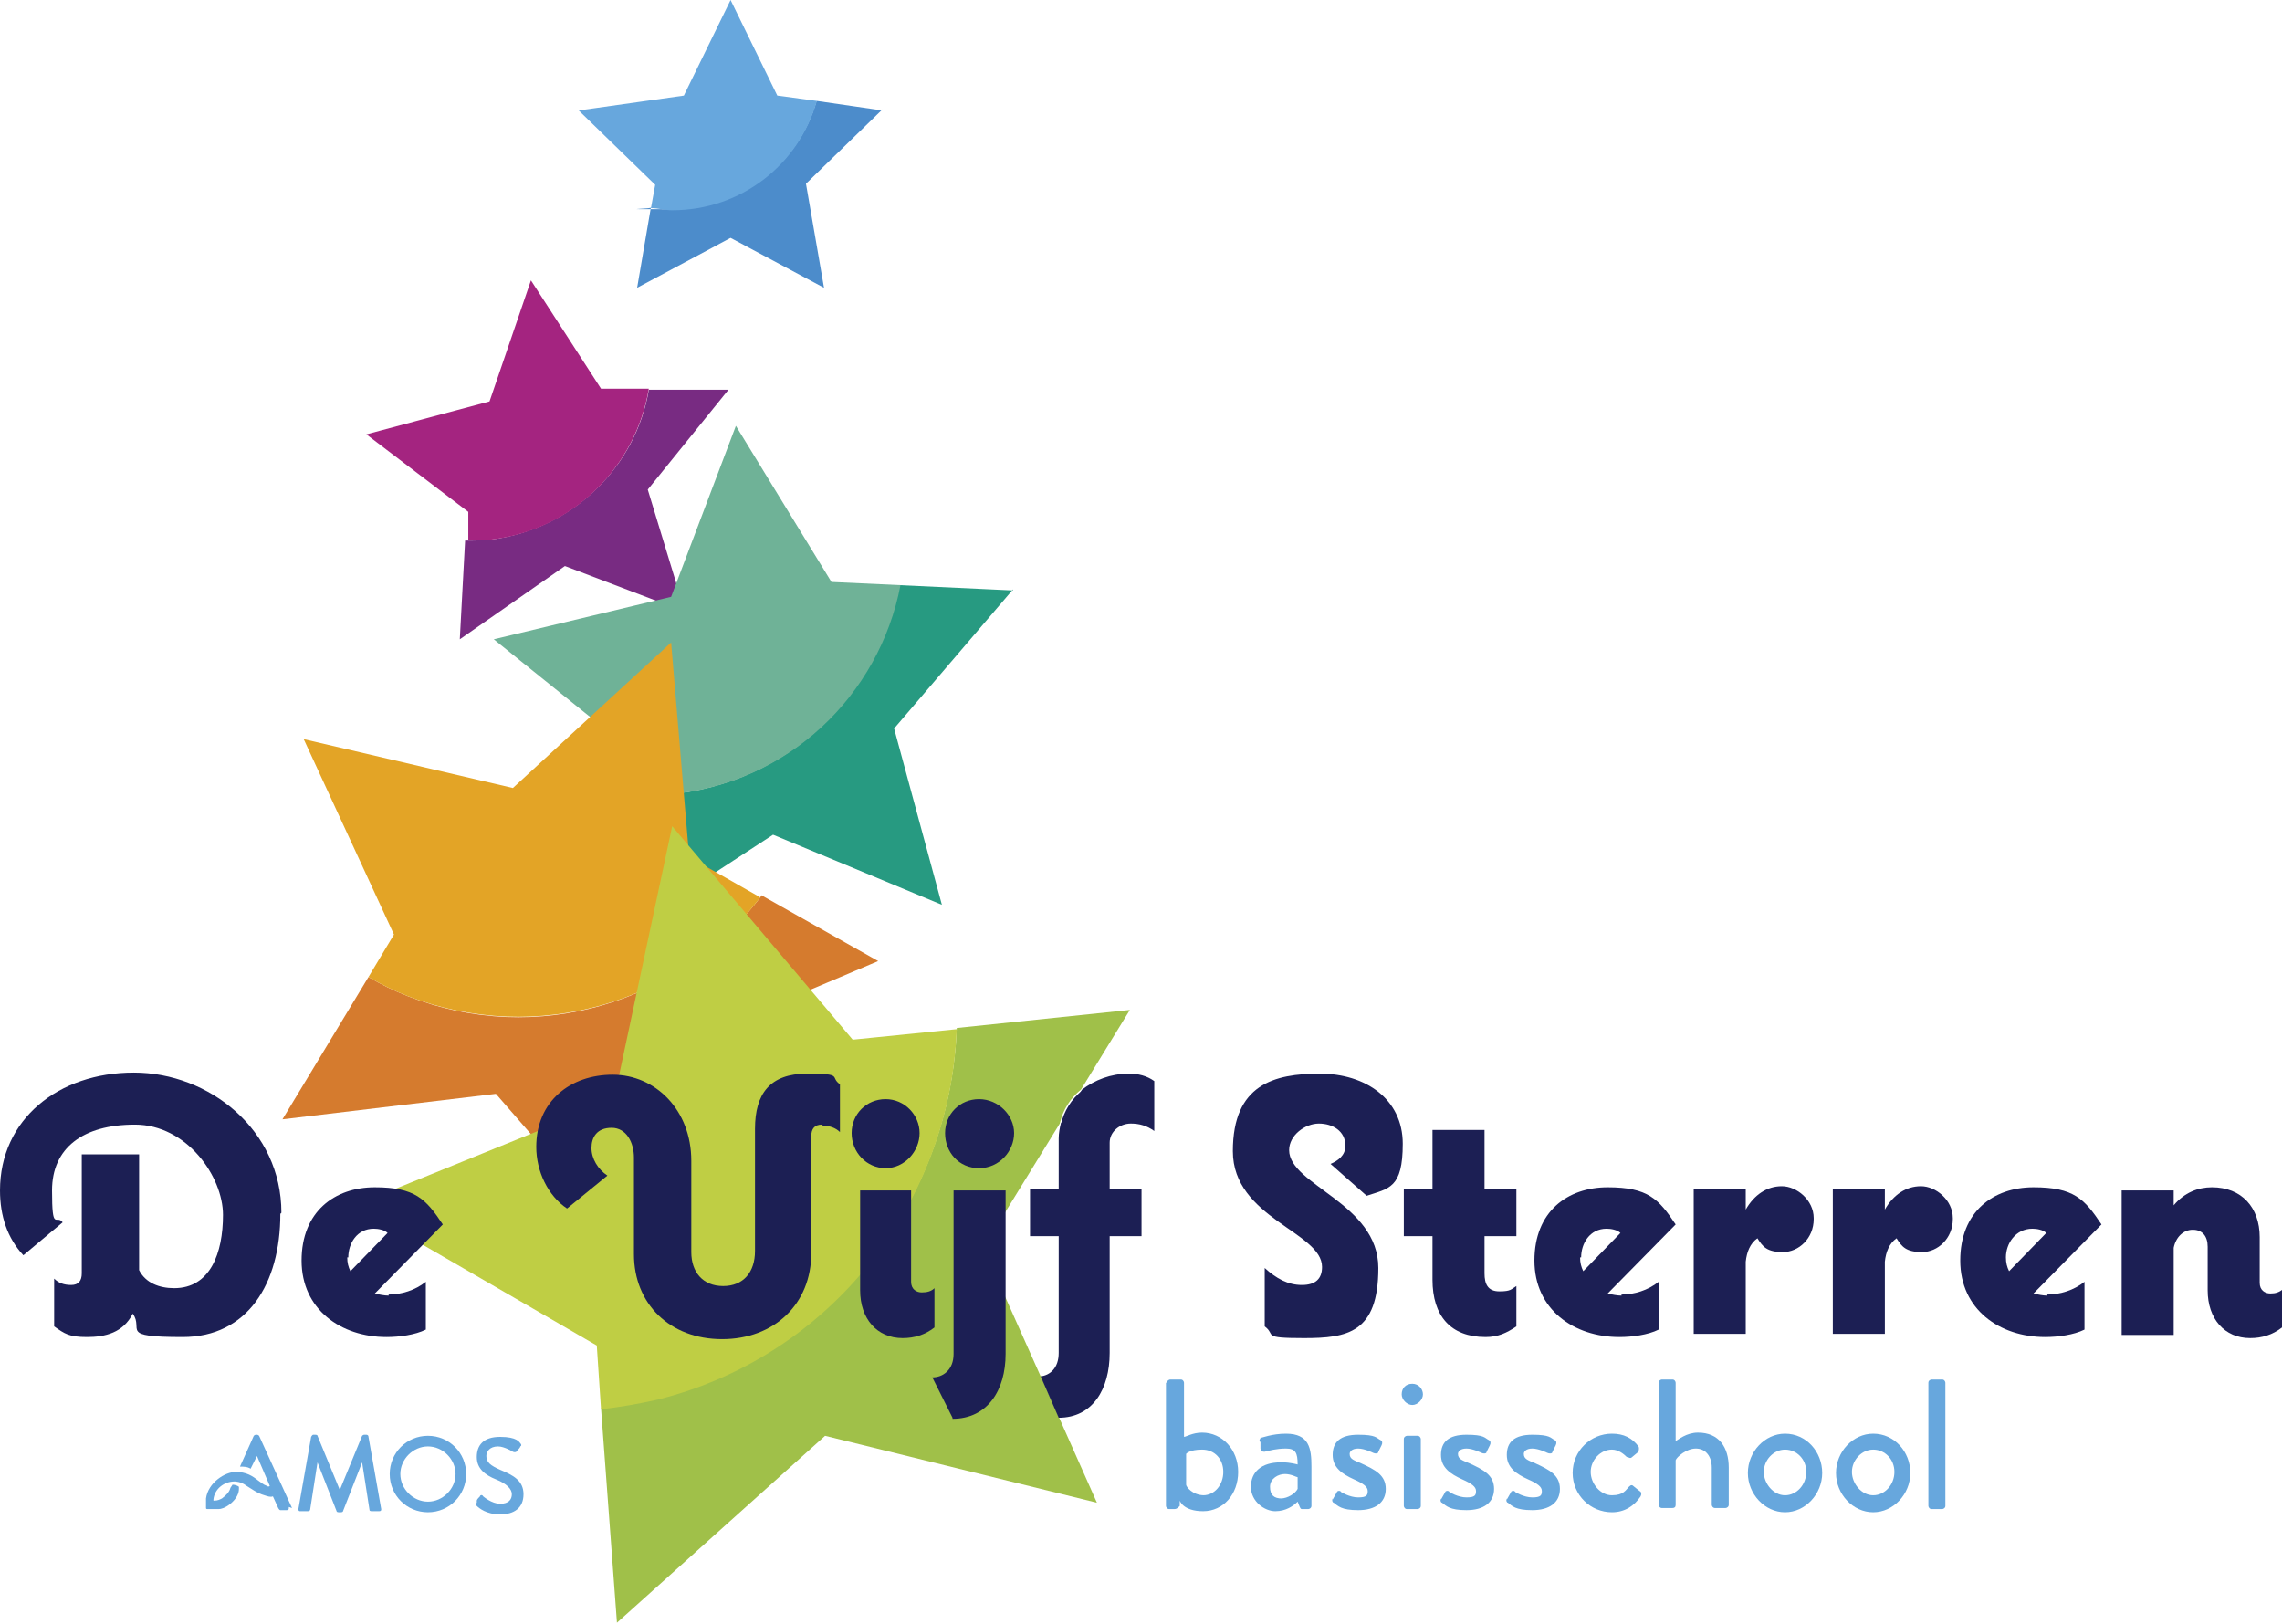 <?xml version="1.0" encoding="UTF-8"?>
<svg xmlns="http://www.w3.org/2000/svg" id="Layer_1" data-name="Layer 1" version="1.1" viewBox="0 0 214.9 152.9">
  <defs>
    <style>
      .cls-1 {
        fill: #782b82;
      }

      .cls-1, .cls-2, .cls-3, .cls-4, .cls-5, .cls-6, .cls-7, .cls-8, .cls-9, .cls-10, .cls-11 {
        stroke-width: 0px;
      }

      .cls-2 {
        fill: #e3a426;
      }

      .cls-3 {
        fill: #bfce44;
      }

      .cls-4 {
        fill: #4c8ccb;
      }

      .cls-5 {
        fill: #a42480;
      }

      .cls-6 {
        fill: #a0c049;
      }

      .cls-7 {
        fill: #67a7dd;
      }

      .cls-8 {
        fill: #6fb297;
      }

      .cls-9 {
        fill: #1c1f54;
      }

      .cls-10 {
        fill: #279a81;
      }

      .cls-11 {
        fill: #d57b2e;
      }
    </style>
  </defs>
  <path class="cls-6" d="M98,129.6l-5.4-12.1,7.2-11.7c.3-1.3,1-2.4,2-3.2l4.6-7.5-16.3,1.7c-.6,16.2-11.7,30.7-28.2,34.9-1.8.4-3.5.7-5.3.9l1.5,20.2,19.6-17.6,25.6,6.3-3.6-8.1-1.7-3.9Z"></path>
  <g>
    <path class="cls-1" d="M68.6,36.7h-7.5c-1.2,7.2-7.1,13.1-14.8,14.1-.8.1-1.6.1-2.5.1l-.5,9.3,9.9-6.9,11.3,4.3-3.5-11.5,7.6-9.4Z"></path>
    <path class="cls-5" d="M46.3,50.8c7.7-.9,13.6-6.9,14.8-14.2h-4.5c0,0-6.6-10.2-6.6-10.2l-3.9,11.4-11.6,3.1,9.6,7.3v2.7c.7,0,1.5,0,2.3-.1Z"></path>
  </g>
  <g>
    <path class="cls-10" d="M95.4,55.6l-10.7-.5c-2,10.4-10.6,18.7-21.7,19.7-1.2.1-2.4.1-3.5,0l-1.1,13.2,14.4-9.4,15.9,6.6-4.5-16.6,11.2-13.1Z"></path>
    <path class="cls-8" d="M63.1,74.8c11.1-1,19.7-9.3,21.7-19.7l-6.5-.3-9-14.7-6.1,16.1-16.7,4,13.4,10.8-.3,3.9c1.2,0,2.3,0,3.5,0Z"></path>
  </g>
  <g>
    <path class="cls-4" d="M83.1,10.4l-6.2-.9c-1.7,5.9-7.1,10.2-13.6,10.2s-1.4,0-2-.2l-1.3,7.6,8.8-4.7,8.8,4.7-1.7-9.8,7.2-7Z"></path>
    <path class="cls-7" d="M76.9,9.5l-3.7-.5-4.4-9-4.4,9-9.9,1.4,7.2,7-.4,2.2c.7,0,1.3.2,2,.2,6.5,0,11.9-4.3,13.6-10.2Z"></path>
  </g>
  <g>
    <path class="cls-11" d="M71.6,84.5c-7.6,9.9-21,14.1-33.2,9.3-1.3-.5-2.5-1.1-3.7-1.8l-8.1,13.4,20.1-2.4,13.3,15.3,4-19.9,18.7-7.9-11-6.2Z"></path>
    <path class="cls-2" d="M71.6,84.5l-6.7-3.8-1.7-20.2-14.9,13.7-19.7-4.6,8.5,18.4-2.4,4c1.2.7,2.4,1.3,3.7,1.8,12.2,4.7,25.7.6,33.2-9.3Z"></path>
  </g>
  <path class="cls-3" d="M90.2,96.9l-9.9,1-17-20.1-5.5,25.8-24.4,9.9,22.8,13.2.4,6c1.8-.2,3.5-.5,5.3-.9,16.5-4.1,27.6-18.7,28.2-34.9Z"></path>
  <g>
    <path class="cls-9" d="M26.4,114.3c0,6.6-3.1,11.6-9.2,11.6s-3.6-.7-4.7-2.2c-.9,1.8-2.6,2.2-4.3,2.2s-2.1-.3-3.1-1v-4.5c.4.4.9.6,1.6.6s1-.4,1-1.1v-11.2h5.4v10.9c.6,1.2,1.9,1.7,3.3,1.7,3.4,0,4.6-3.3,4.6-6.9s-3.4-8.5-8.3-8.5-7.8,2.2-7.8,6.2.4,2.2,1,3l-3.7,3.1c-1.5-1.6-2.2-3.7-2.2-6.1,0-6.7,5.5-11.1,12.6-11.1s13.9,5.4,13.9,13.2Z"></path>
    <path class="cls-9" d="M36.6,121.9c1.2,0,2.5-.4,3.5-1.2v4.5c-1,.5-2.5.7-3.7.7-4.3,0-8-2.6-8-7.2s3.1-6.9,6.9-6.9,4.8,1.1,6.4,3.5l-6.4,6.5c.4.1.9.2,1.3.2ZM32.7,118.4c0,.5.1.9.3,1.3l3.5-3.6c-.3-.3-.9-.4-1.3-.4-1.6,0-2.4,1.4-2.4,2.7Z"></path>
    <path class="cls-9" d="M77.4,105.9c-.7,0-1,.4-1,1.1v11c0,4.8-3.5,8.1-8.4,8.1s-8.3-3.3-8.3-8v-9.1c0-1.4-.7-2.8-2.1-2.8s-1.9.9-1.9,1.9.6,2,1.5,2.6l-3.8,3.1c-1.8-1.2-2.9-3.5-2.9-5.8,0-4.3,3.2-6.8,7.2-6.8s7.4,3.3,7.4,8.1v8.6c0,1.9,1.1,3.2,3,3.2s3-1.3,3-3.3v-11.5c0-3.3,1.4-5.2,4.9-5.2s2.1.3,3.1,1v4.5c-.4-.4-1-.6-1.6-.6Z"></path>
    <path class="cls-9" d="M80.2,106.7c0-1.8,1.4-3.2,3.2-3.2s3.2,1.5,3.2,3.2-1.4,3.3-3.2,3.3-3.2-1.5-3.2-3.3ZM85,126c-2.4,0-4-1.8-4-4.5v-9.4h4.8v8.6c0,.7.5,1,1,1s.9-.1,1.2-.4v3.7c-.9.7-1.9,1-3,1Z"></path>
    <path class="cls-9" d="M89.7,133.5l-1.9-3.8c1,0,2-.7,2-2.2v-15.4h4.9v15.4c0,3.4-1.7,6.1-5,6.1ZM89,106.7c0-1.8,1.4-3.2,3.2-3.2s3.3,1.5,3.3,3.2-1.4,3.3-3.3,3.3-3.2-1.5-3.2-3.3Z"></path>
    <g>
      <path class="cls-9" d="M106.5,105.8c.8,0,1.5.2,2.2.7v-4.7c-.7-.5-1.5-.7-2.4-.7-1.7,0-3.2.6-4.4,1.5l-2,3.2c-.1.4-.2.9-.2,1.4v4.8h-2.7v4.4h2.7v11c0,1.4-.8,2.1-1.7,2.2l1.7,3.9c3.2,0,4.8-2.7,4.8-6.1v-11h3v-4.4h-3v-4.4c0-1,.9-1.8,2-1.8Z"></path>
      <path class="cls-9" d="M99.9,105.9l2-3.2c-1,.8-1.7,1.9-2,3.2Z"></path>
    </g>
    <path class="cls-9" d="M119.1,124.8v-5.4c1.1,1,2.2,1.6,3.5,1.6s1.9-.6,1.9-1.7c0-3.3-8.4-4.6-8.4-10.9s3.9-7.3,8.2-7.3,7.8,2.4,7.8,6.6-1.3,4.2-3.4,4.9l-3.4-3c.7-.3,1.4-.8,1.4-1.7,0-1.4-1.2-2.1-2.5-2.1s-2.8,1.1-2.8,2.5c0,3.3,8.4,5,8.4,11.1s-2.9,6.6-7,6.6-2.6-.3-3.7-1.1Z"></path>
    <path class="cls-9" d="M134.9,120.5v-4.1h-2.7v-4.4h2.7v-5.6h4.9v5.6h3v4.4h-3v3.5c0,1,.3,1.7,1.4,1.7s1.1-.2,1.6-.5v3.8c-.9.6-1.7,1-2.9,1-3.3,0-5-2-5-5.4Z"></path>
    <path class="cls-9" d="M152.7,121.9c1.2,0,2.5-.4,3.5-1.2v4.5c-1,.5-2.5.7-3.7.7-4.3,0-8-2.6-8-7.2s3.1-6.9,6.9-6.9,4.8,1.1,6.4,3.5l-6.4,6.5c.4.1.9.2,1.3.2ZM148.8,118.4c0,.5.1.9.3,1.3l3.5-3.6c-.3-.3-.9-.4-1.3-.4-1.6,0-2.4,1.4-2.4,2.7Z"></path>
    <path class="cls-9" d="M170.8,114.8c0,1.8-1.4,3.1-2.9,3.1s-1.9-.5-2.4-1.3c-.7.5-1,1.3-1.1,2.2v6.8h-4.9v-13.6h4.9v1.9c.8-1.4,2-2.2,3.4-2.2s3,1.3,3,3Z"></path>
    <path class="cls-9" d="M183.9,114.8c0,1.8-1.4,3.1-2.9,3.1s-1.9-.5-2.4-1.3c-.7.5-1,1.3-1.1,2.2v6.8h-4.9v-13.6h4.9v1.9c.8-1.4,2-2.2,3.4-2.2s3,1.3,3,3Z"></path>
    <path class="cls-9" d="M192.8,121.9c1.2,0,2.5-.4,3.5-1.2v4.5c-1,.5-2.5.7-3.7.7-4.3,0-8-2.6-8-7.2s3.1-6.9,6.9-6.9,4.8,1.1,6.4,3.5l-6.4,6.5c.4.1.9.2,1.3.2ZM188.9,118.4c0,.5.1.9.3,1.3l3.5-3.6c-.3-.3-.9-.4-1.3-.4-1.6,0-2.5,1.4-2.5,2.7Z"></path>
    <path class="cls-9" d="M214.9,121.3v3.7c-.9.7-1.9,1-3,1-2.4,0-4-1.8-4-4.5v-4.1c0-1-.5-1.6-1.4-1.6s-1.6.7-1.8,1.7v8.2h-4.9v-13.6h4.9v1.4c1-1.2,2.3-1.7,3.6-1.7,2.8,0,4.5,1.9,4.5,4.7v4.3c0,.7.5,1,1,1s.8-.1,1.2-.4Z"></path>
  </g>
  <g>
    <path class="cls-7" d="M109.9,130.2c0-.2.2-.3.3-.3h1c.2,0,.3.2.3.3v5.1c.2,0,.8-.4,1.7-.4,1.9,0,3.4,1.6,3.4,3.7s-1.4,3.7-3.3,3.7-2.2-1-2.2-1v.5c-.2.2-.3.3-.5.3h-.5c-.2,0-.3-.2-.3-.3v-11.6ZM113.3,140.8c1.1,0,1.9-1,1.9-2.2s-.8-2.1-2-2.1-1.5.4-1.5.4v2.9c0,.2.6,1,1.7,1Z"></path>
    <path class="cls-7" d="M120.8,137.7c.7,0,1.4.2,1.4.2,0-1.1-.2-1.5-1.1-1.5s-1.6.2-2,.3c-.2,0-.3,0-.4-.3v-.6c-.2-.2,0-.3,0-.4.1,0,1.1-.4,2.4-.4,2.2,0,2.4,1.4,2.4,3.1v3.7c0,.2-.2.3-.3.3h-.5c-.2,0-.2,0-.3-.2l-.2-.5c-.4.4-1.1.9-2.1.9s-2.3-.9-2.3-2.3,1-2.3,2.8-2.3ZM120.6,141.1c.7,0,1.4-.5,1.6-.9v-1.1c-.1,0-.6-.3-1.2-.3s-1.4.4-1.4,1.2.4,1.1,1.1,1.1Z"></path>
    <path class="cls-7" d="M125.5,141.2l.4-.7c0-.1.3-.2.4,0,0,0,.8.5,1.6.5s.9-.2.9-.6-.4-.7-1.3-1.1c-1.1-.5-2-1.1-2-2.3s.7-1.9,2.4-1.9,1.7.3,2.1.5c.2.1.2.3.1.5l-.3.6c0,.2-.3.2-.5.1,0,0-.8-.4-1.4-.4s-.8.3-.8.5c0,.5.4.6,1.1.9,1.3.6,2.3,1.1,2.3,2.4s-1,2-2.6,2-1.9-.4-2.3-.7c-.1,0-.2-.2-.1-.4Z"></path>
    <path class="cls-7" d="M132,131.3c0-.6.4-1,1-1s1,.5,1,1-.5,1-1,1-1-.5-1-1ZM132.2,135.5c0-.2.2-.3.3-.3h1c.2,0,.3.2.3.3v6.3c0,.2-.2.3-.3.3h-1c-.2,0-.3-.2-.3-.3v-6.3Z"></path>
    <path class="cls-7" d="M135.7,141.2l.4-.7c0-.1.3-.2.4,0,0,0,.8.5,1.6.5s.9-.2.9-.6-.4-.7-1.3-1.1c-1.1-.5-2-1.1-2-2.3s.7-1.9,2.4-1.9,1.7.3,2.1.5c.2.1.2.3.1.5l-.3.6c0,.2-.3.2-.5.1,0,0-.8-.4-1.4-.4s-.8.3-.8.5c0,.5.4.6,1.1.9,1.3.6,2.3,1.1,2.3,2.4s-1,2-2.6,2-1.9-.4-2.3-.7c-.1,0-.2-.2-.1-.4Z"></path>
    <path class="cls-7" d="M141.9,141.2l.4-.7c0-.1.3-.2.4,0,0,0,.8.5,1.6.5s.9-.2.9-.6-.4-.7-1.3-1.1c-1.1-.5-2-1.1-2-2.3s.7-1.9,2.4-1.9,1.7.3,2.1.5c.2.1.2.3.1.5l-.3.6c0,.2-.3.2-.5.1,0,0-.8-.4-1.4-.4s-.8.3-.8.5c0,.5.4.6,1.1.9,1.3.6,2.3,1.1,2.3,2.4s-1,2-2.6,2-1.9-.4-2.3-.7c-.1,0-.2-.2-.1-.4Z"></path>
    <path class="cls-7" d="M151.8,135c1.1,0,1.9.4,2.5,1.2.1.2,0,.4,0,.5l-.6.5c-.2.2-.3,0-.5,0-.3-.3-.8-.7-1.4-.7-1.1,0-2,1-2,2.1s.9,2.2,2,2.2,1.3-.5,1.6-.8c.2-.2.3-.2.5,0l.5.4c.2.1.2.3.1.5-.6.9-1.5,1.5-2.7,1.5-2,0-3.7-1.6-3.7-3.7s1.7-3.7,3.7-3.7Z"></path>
    <path class="cls-7" d="M156.2,130.2c0-.2.2-.3.3-.3h1c.2,0,.3.2.3.3v5.5c.2-.1,1-.8,2.1-.8,2,0,2.9,1.4,2.9,3.3v3.5c0,.2-.2.3-.3.3h-1c-.2,0-.3-.2-.3-.3v-3.5c0-1.1-.6-1.8-1.5-1.8s-1.8.8-1.9,1.1v4.2c0,.2-.1.3-.3.3h-1c-.2,0-.3-.2-.3-.3v-11.6Z"></path>
    <path class="cls-7" d="M168.1,135c2,0,3.5,1.7,3.5,3.7s-1.6,3.7-3.5,3.7-3.5-1.7-3.5-3.7,1.6-3.7,3.5-3.7ZM168.1,140.8c1.1,0,2-1,2-2.2s-.9-2.1-2-2.1-2,1-2,2.1.9,2.2,2,2.2Z"></path>
    <path class="cls-7" d="M176.4,135c2,0,3.5,1.7,3.5,3.7s-1.6,3.7-3.5,3.7-3.5-1.7-3.5-3.7,1.6-3.7,3.5-3.7ZM176.4,140.8c1.1,0,2-1,2-2.2s-.9-2.1-2-2.1-2,1-2,2.1.9,2.2,2,2.2Z"></path>
    <path class="cls-7" d="M181.6,130.2c0-.2.2-.3.3-.3h1c.2,0,.3.2.3.3v11.6c0,.2-.2.3-.3.3h-1c-.2,0-.3-.2-.3-.3v-11.6Z"></path>
  </g>
  <g>
    <path class="cls-7" d="M29.3,135.3c0,0,.1-.2.2-.2h.2c0,0,.2,0,.2.1l2.1,5.1h0l2.1-5.1c0,0,.1-.1.2-.1h.2c0,0,.2,0,.2.2l1.2,6.8c0,.1,0,.2-.2.2h-.7c0,0-.2,0-.2-.1l-.7-4.5h0l-1.8,4.6c0,0,0,.1-.2.1h-.2c0,0-.2,0-.2-.1l-1.8-4.6h0l-.7,4.5c0,0-.1.1-.2.1h-.7c-.1,0-.2,0-.2-.2l1.2-6.8Z"></path>
    <path class="cls-7" d="M40.3,135.2c2,0,3.6,1.6,3.6,3.6s-1.6,3.6-3.6,3.6-3.6-1.6-3.6-3.6,1.6-3.6,3.6-3.6M40.3,141.4c1.4,0,2.6-1.2,2.6-2.6s-1.2-2.6-2.6-2.6-2.6,1.2-2.6,2.6c0,1.4,1.2,2.6,2.6,2.6"></path>
    <path class="cls-7" d="M44.9,141.3c0-.1.2-.3.3-.4,0-.1.2-.2.3,0,0,0,.8.7,1.6.7s1.1-.4,1.1-.9-.5-1-1.5-1.4c-1-.4-1.8-1-1.8-2.1s.6-1.9,2.2-1.9,1.8.5,1.9.6c0,0,.2.2,0,.3,0,.1-.2.3-.3.4,0,.1-.2.2-.4.1,0,0-.8-.5-1.4-.5-.8,0-1.1.5-1.1.9,0,.6.4.9,1.3,1.3,1.2.5,2.2,1,2.2,2.3s-.9,1.9-2.2,1.9-2-.6-2.2-.8c0,0-.2-.2,0-.3"></path>
    <path class="cls-7" d="M27.5,142l-3.1-6.8c0,0-.1-.1-.2-.1h-.1s-.1,0-.2.1l-1.3,2.9c.3,0,.7,0,1,.2l.6-1.2h0l1.2,2.8h0c0,.1-.2.1-.3,0-.3-.1-.5-.3-.8-.5-.5-.4-1.1-.8-2.1-.8s-2.6,1-2.8,2.5c0,.1,0,.2,0,.3,0,.2,0,.4,0,.6h0c0,.1.1.1.1.1,0,0,.1,0,.2,0,.1,0,.2,0,.4,0h0c0,0,.2,0,.2,0,0,0,0,0,0,0,.1,0,.2,0,.3,0,0,0,0,0,0,0,.2,0,.6-.1,1.1-.5.6-.5.8-1,.8-1.4,0,0,0-.1,0-.2-.1-.1-.4-.2-.6-.2h0c0,0,0,0-.2.3-.1.4-.4.7-.8,1-.2.1-.4.2-.7.2,0,0,0,0,0,0,0,0,0,0-.1,0,0,0,0,0,0-.1.1-1,1-1.7,2-1.7,0,0,.6,0,1.1.4.5.3,1,.7,1.7.9.3.1.6.2.8.1l.5,1.1c0,0,.1.2.2.2h.6c.2,0,.2-.1.2-.3"></path>
  </g>
</svg>
